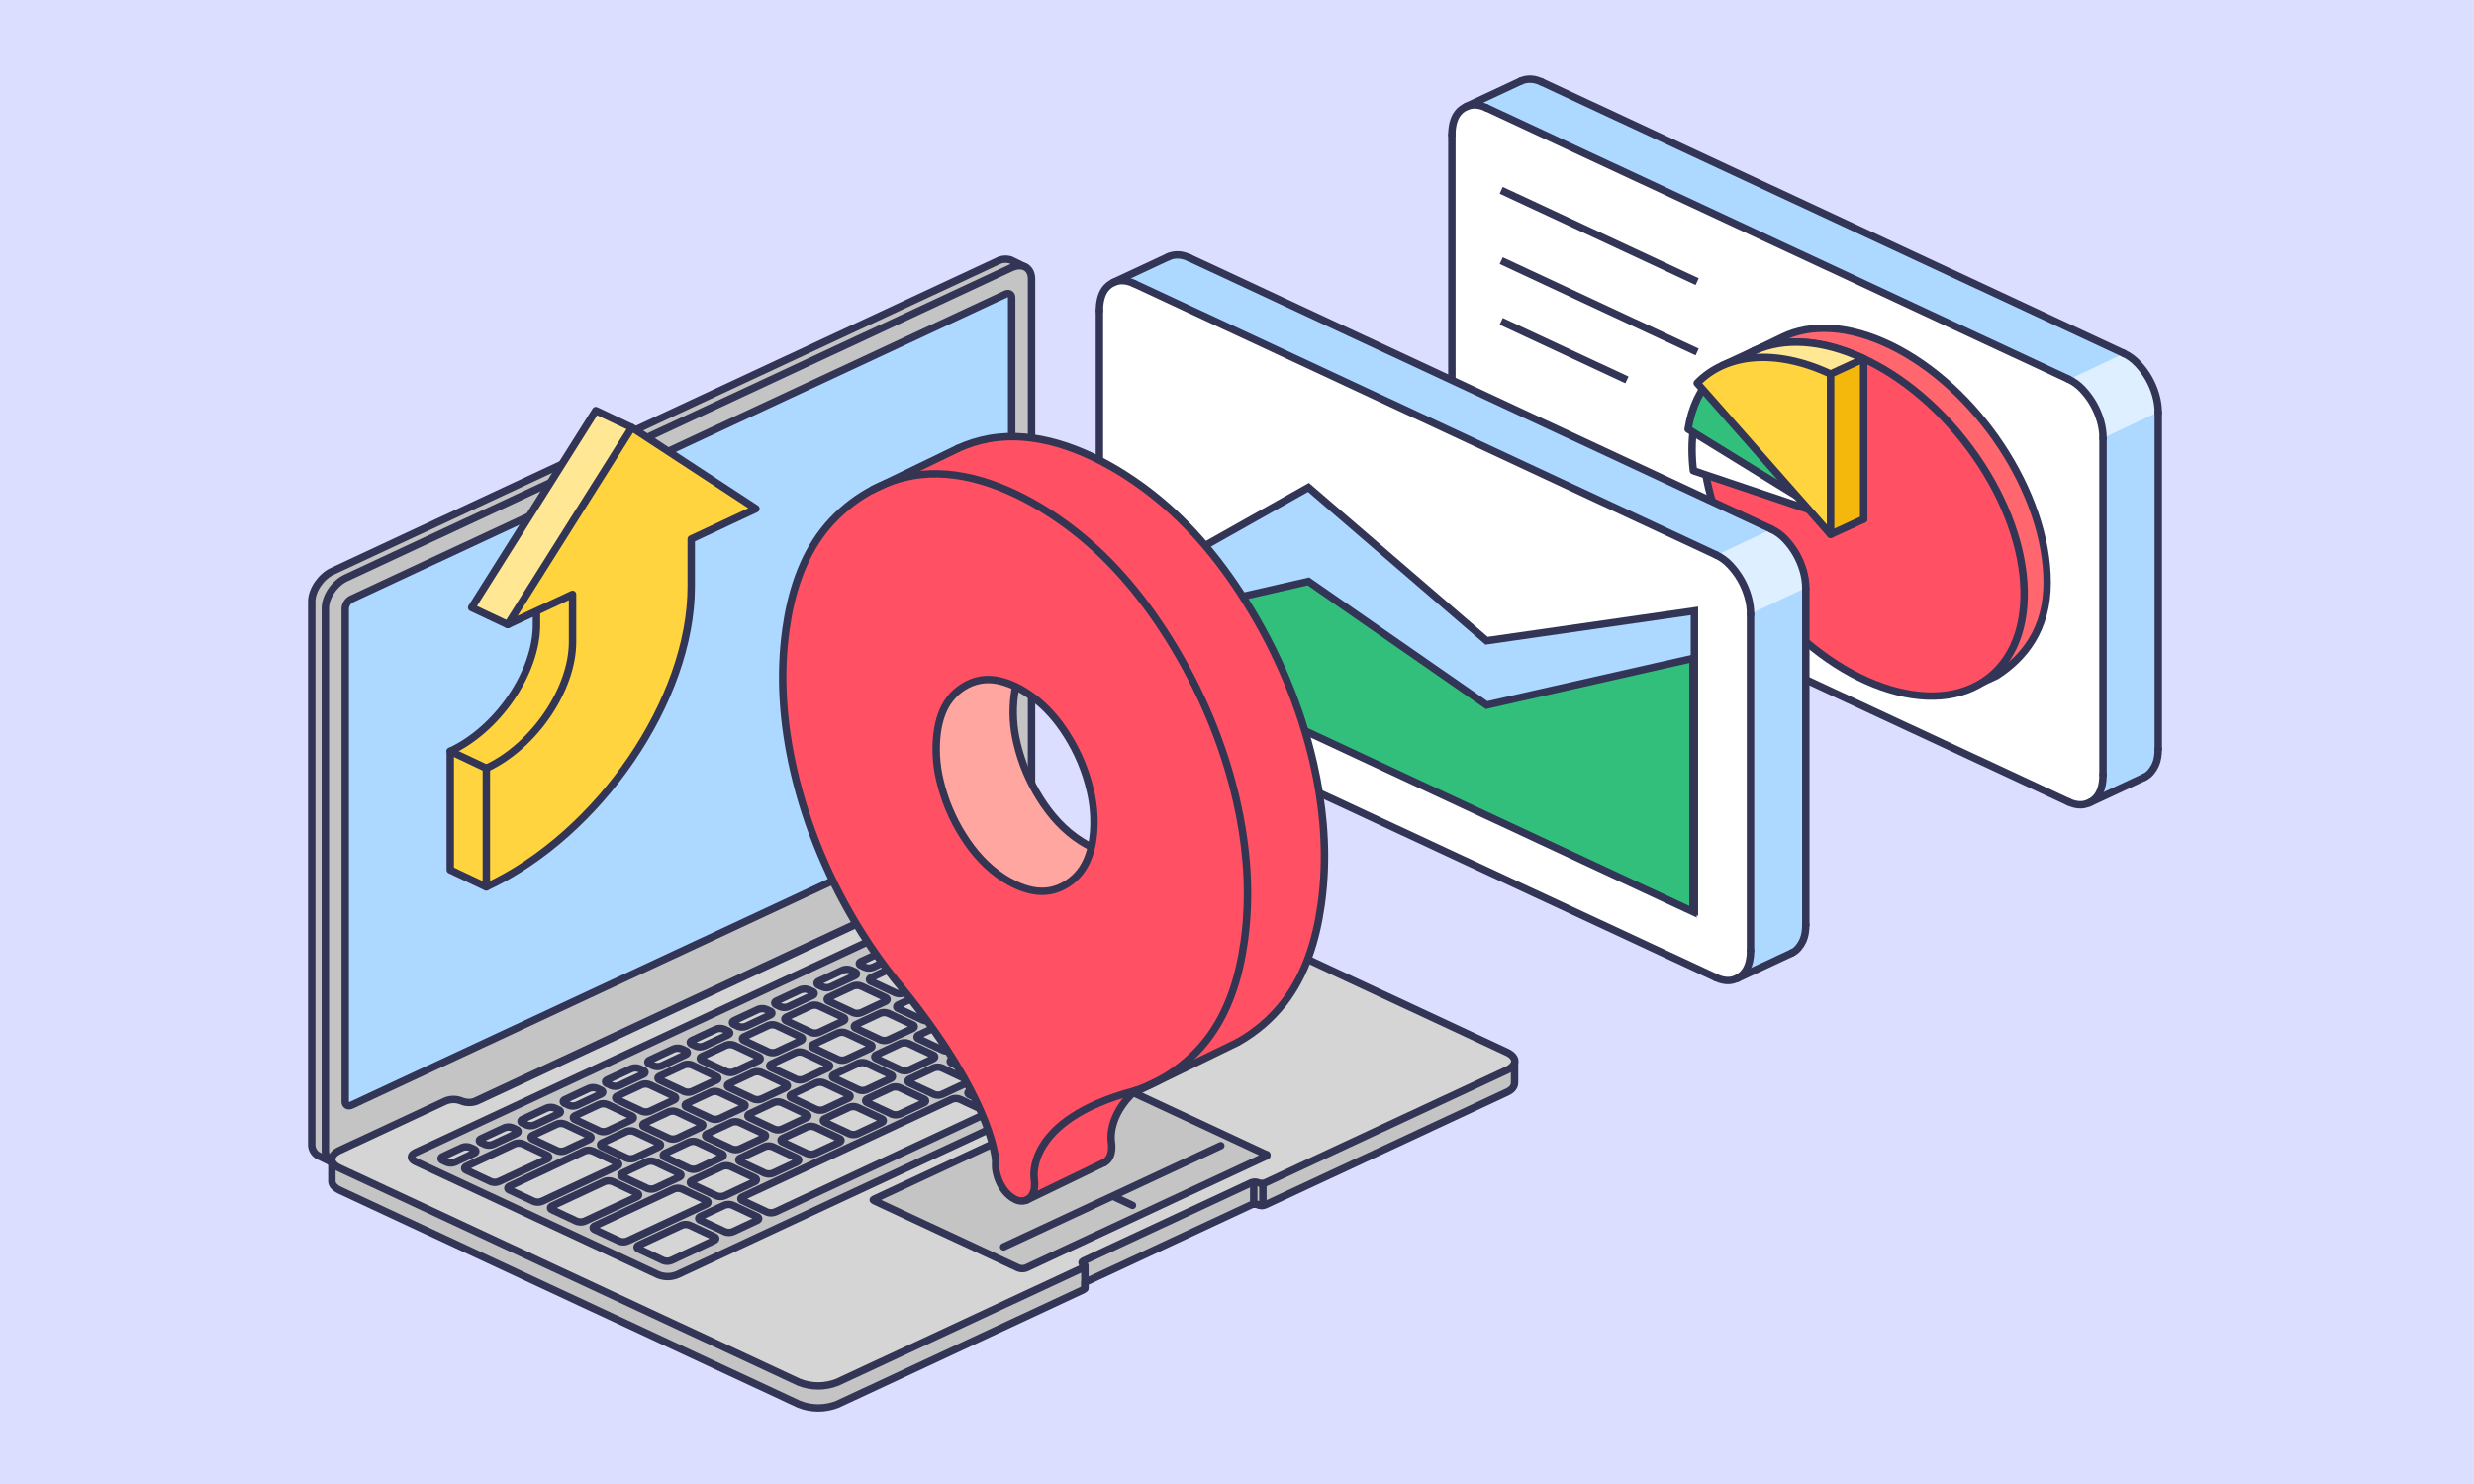 <svg width="500" height="300" viewBox="0 0 500 300" fill="none" xmlns="http://www.w3.org/2000/svg">
<rect x="0" y="0" width="500" height="300" fill="#808080" stroke="none"/>
<g clip-path="url(#clip0_42_382)">
<rect width="300" height="500" transform="translate(500 2.18557e-05) rotate(90)" fill="#DBDEFF"/>
<path d="M420.686 162.548C419.807 162.604 418.909 162.355 418.101 161.979L300.471 107.126C299.407 106.63 298.459 105.933 297.624 105.034C295.942 103.219 294.762 101.142 294.082 98.801C293.742 97.63 293.573 96.452 293.573 95.267V27.268C293.573 25.788 293.837 24.128 294.738 22.97C295.462 22.041 296.604 21.428 297.766 21.351C298.643 21.295 299.542 21.544 300.35 21.92L417.981 76.773C419.043 77.269 419.991 77.966 420.826 78.865C422.509 80.68 423.688 82.757 424.368 85.098C424.707 86.269 424.879 87.447 424.879 88.631V156.629C424.879 158.111 424.613 159.771 423.712 160.929C422.988 161.858 421.846 162.471 420.686 162.548Z" fill="white"/>
<path d="M343.003 56.935L303.399 38.468" stroke="#323555" stroke-width="1.5"/>
<path d="M343.003 71.158L303.399 52.691" stroke="#323555" stroke-width="1.5"/>
<path d="M328.807 76.802L303.399 64.954" stroke="#323555" stroke-width="1.5"/>
<path fill-rule="evenodd" clip-rule="evenodd" d="M433.32 156.984C433.794 156.763 434.211 156.44 434.572 156.012C435.308 155.138 435.756 154.159 435.92 153.074C436.004 152.521 436.046 151.969 436.046 151.422V83.422C436.046 82.239 435.875 81.06 435.535 79.889C434.857 77.549 433.676 75.472 431.994 73.657C431.158 72.757 430.21 72.06 429.148 71.564L311.517 16.713C311.199 16.563 310.869 16.439 310.527 16.337C309.851 16.137 309.161 16.091 308.455 16.201C308.105 16.255 307.776 16.353 307.466 16.498C304.196 18.023 300.927 19.547 297.658 21.072C297.687 21.07 297.716 21.067 297.744 21.065C298.686 21.004 299.635 21.272 300.469 21.66L418.099 76.512C419.198 77.025 420.176 77.744 421.034 78.671C422.747 80.518 423.949 82.634 424.643 85.019C424.989 86.215 425.164 87.419 425.164 88.631V156.63C425.164 158.13 424.898 159.871 423.937 161.105C423.816 161.26 423.686 161.405 423.547 161.541C426.803 160.022 430.062 158.503 433.32 156.984Z" fill="#ADD8FF"/>
<path opacity="0.6" fill-rule="evenodd" clip-rule="evenodd" d="M424.645 85.019C423.952 82.635 422.75 80.519 421.036 78.671C420.235 77.807 419.328 77.121 418.317 76.617C421.482 75.138 425.68 73.138 429.09 71.537L429.15 71.564C430.212 72.06 431.161 72.757 431.997 73.657C433.679 75.473 434.859 77.549 435.538 79.889C435.872 81.042 436.043 82.202 436.047 83.365C432.61 84.979 428.355 87.007 425.165 88.498C425.153 87.331 424.978 86.172 424.645 85.019Z" fill="white"/>
<path d="M300.166 107.215L418.043 162.109" stroke="#323555" stroke-width="1.5" stroke-miterlimit="10" stroke-linecap="round" stroke-linejoin="round"/>
<path d="M418.041 162.109C418.862 162.491 419.785 162.75 420.696 162.691C421.898 162.612 423.077 161.978 423.826 161.017C424.757 159.821 425.022 158.12 425.022 156.63" stroke="#323555" stroke-width="1.5" stroke-miterlimit="10" stroke-linecap="round" stroke-linejoin="round"/>
<path d="M425.017 156.629V88.63" stroke="#323555" stroke-width="1.5" stroke-miterlimit="10" stroke-linecap="round" stroke-linejoin="round"/>
<path d="M425.022 88.631C425.022 87.432 424.85 86.242 424.507 85.058C423.82 82.695 422.629 80.599 420.931 78.767C420.085 77.855 419.122 77.146 418.041 76.642" stroke="#323555" stroke-width="1.5" stroke-miterlimit="10" stroke-linecap="round" stroke-linejoin="round"/>
<path d="M418.044 76.642L300.413 21.79" stroke="#323555" stroke-width="1.5" stroke-miterlimit="10" stroke-linecap="round" stroke-linejoin="round"/>
<path d="M300.41 21.79C299.589 21.407 298.665 21.149 297.756 21.208C296.553 21.287 295.373 21.921 294.625 22.882C293.694 24.078 293.428 25.779 293.428 27.269" stroke="#323555" stroke-width="1.5" stroke-miterlimit="10" stroke-linecap="round" stroke-linejoin="round"/>
<path d="M293.428 27.27V95.269" stroke="#323555" stroke-width="1.5" stroke-miterlimit="10" stroke-linecap="round" stroke-linejoin="round"/>
<path d="M293.428 95.266C293.428 96.465 293.601 97.656 293.944 98.84C294.631 101.202 295.822 103.299 297.519 105.13C298.365 106.043 299.329 106.751 300.41 107.255" stroke="#323555" stroke-width="1.5" stroke-miterlimit="10" stroke-linecap="round" stroke-linejoin="round"/>
<path d="M433.38 157.115C433.875 156.884 434.308 156.547 434.681 156.104C435.433 155.211 435.894 154.208 436.061 153.095C436.146 152.535 436.189 151.977 436.189 151.422" stroke="#323555" stroke-width="1.5" stroke-miterlimit="10" stroke-linecap="round" stroke-linejoin="round"/>
<path d="M436.193 151.422V83.422" stroke="#323555" stroke-width="1.5" stroke-miterlimit="10" stroke-linecap="round" stroke-linejoin="round"/>
<path d="M436.189 83.422C436.189 82.224 436.017 81.032 435.673 79.849C434.988 77.487 433.796 75.391 432.099 73.559C431.252 72.645 430.289 71.937 429.208 71.433" stroke="#323555" stroke-width="1.5" stroke-miterlimit="10" stroke-linecap="round" stroke-linejoin="round"/>
<path d="M429.21 71.433L311.58 16.582" stroke="#323555" stroke-width="1.5" stroke-miterlimit="10" stroke-linecap="round" stroke-linejoin="round"/>
<path d="M311.582 16.583C311.258 16.431 310.921 16.304 310.571 16.201C309.876 15.994 309.164 15.947 308.437 16.059C308.074 16.116 307.732 16.218 307.409 16.368" stroke="#323555" stroke-width="1.5" stroke-miterlimit="10" stroke-linecap="round" stroke-linejoin="round"/>
<path d="M433.381 157.116C429.657 158.852 425.934 160.588 422.212 162.324" stroke="#323555" stroke-width="1.5" stroke-miterlimit="10" stroke-linecap="round" stroke-linejoin="round"/>
<path d="M296.235 21.576C299.957 19.84 303.681 18.103 307.404 16.367" stroke="#323555" stroke-width="1.5" stroke-miterlimit="10" stroke-linecap="round" stroke-linejoin="round"/>
<path d="M354.778 72.518L354 71.192L360.255 68.166C365.935 65.399 373.577 65.704 381.985 69.752C399.514 78.188 413.734 99.692 413.734 117.782C413.734 127.201 409.119 132.98 403.494 136.605L397.432 139.417C393.17 139.563 387.059 137.702 381.982 135.256C364.453 126.82 350.23 105.317 350.23 87.227C350.233 81.046 351.894 76.065 354.778 72.518Z" fill="#FF666E" stroke="#323555" stroke-width="1.5" stroke-linecap="round" stroke-linejoin="round"/>
<path d="M402.054 136.934C413.187 128.098 410.84 106.608 396.813 88.935C382.785 71.262 362.389 64.098 351.257 72.935C340.124 81.771 342.471 103.261 356.498 120.934C370.526 138.606 390.922 145.77 402.054 136.934Z" fill="#FF5163" stroke="#323555" stroke-width="1.5" stroke-linecap="round" stroke-linejoin="round"/>
<path d="M342.234 95.154C342.061 93.732 341.973 92.3 341.97 90.867C341.965 89.317 342.082 87.769 342.321 86.238L374.394 105.986L342.234 95.154Z" fill="white" stroke="#323555" stroke-width="1.5" stroke-linecap="round" stroke-linejoin="round"/>
<path d="M341.169 86.756C341.885 82.252 343.681 78.59 346.276 75.918L373.242 106.505L341.169 86.756Z" fill="#32BF7C" stroke="#323555" stroke-width="1.5" stroke-linecap="round" stroke-linejoin="round"/>
<path d="M348.123 73.882L354.646 70.874C360.428 68.223 368.151 68.559 376.653 72.519V104.947L356.505 82.092L352.35 82.494L348.123 73.882Z" fill="#FFE794" stroke="#323555" stroke-width="1.5" stroke-linecap="round" stroke-linejoin="round"/>
<path d="M343.003 77.444C348.82 71.477 358.726 70.362 369.966 75.603V108.031L343.003 77.444Z" fill="#FFD43E" stroke="#323555" stroke-width="1.5" stroke-linecap="round" stroke-linejoin="round"/>
<path d="M376.653 104.953L369.969 108.031V75.603L376.653 72.522V104.953Z" fill="#F4B70C" stroke="#323555" stroke-width="1.5" stroke-linecap="round" stroke-linejoin="round"/>
<path d="M207.343 54.057L204.272 52.55C203.827 52.411 203.36 52.363 202.896 52.408C202.433 52.454 201.984 52.592 201.575 52.816L67.174 115.484C64.865 116.558 63.006 119.294 63.006 121.592V231.241C62.975 231.694 63.066 232.147 63.269 232.553C63.472 232.959 63.78 233.304 64.161 233.551C64.23 233.591 67.203 235.04 67.203 235.04L69.813 232.604L201.997 171.01C204.306 169.936 206.165 167.199 206.165 164.895V56.124L207.343 54.057Z" fill="#C4C4C4" stroke="#323555" stroke-width="1.5" stroke-linecap="round" stroke-linejoin="round"/>
<path d="M204.307 172.141L69.923 234.809C67.614 235.883 65.754 234.89 65.754 232.587V122.943C65.754 120.634 67.619 117.903 69.923 116.829L204.307 54.161C206.616 53.087 208.475 54.08 208.475 56.384V166.027C208.487 168.331 206.616 171.09 204.307 172.141Z" fill="#C4C4C4" stroke="#323555" stroke-width="1.5" stroke-linecap="round" stroke-linejoin="round"/>
<path d="M203.186 161.789L71.049 223.406C70.344 223.735 69.772 223.406 69.772 222.725V122.955C69.808 122.561 69.943 122.182 70.167 121.856C70.39 121.529 70.694 121.266 71.049 121.09L203.186 59.473C203.891 59.144 204.462 59.473 204.462 60.148V159.924C204.427 160.318 204.291 160.697 204.068 161.023C203.844 161.35 203.541 161.614 203.186 161.789Z" fill="#ADD8FF" stroke="#323555" stroke-width="1.5" stroke-linecap="round" stroke-linejoin="round"/>
<path d="M190.26 179.982H182.287V192.933H190.26V179.982Z" fill="#323555" stroke="#323555" stroke-width="1.5" stroke-linecap="round" stroke-linejoin="round"/>
<path d="M306.098 218.695V214.798L296.64 214.059L211.766 174.474C209.258 173.464 206.457 173.464 203.949 174.474L182.944 184.255C182.061 184.665 182.061 185.328 182.944 185.738C183.827 186.148 183.822 186.812 182.944 187.222L96.43 227.563C95.409 227.973 94.27 227.973 93.249 227.563C92.228 227.153 91.088 227.153 90.068 227.563L78.047 233.17L67.077 234.267V238.886C67.123 239.515 67.654 240.133 68.682 240.618L161.466 283.88C163.974 284.89 166.775 284.89 169.283 283.88L218.978 260.71C219.168 260.618 219.267 260.502 219.272 260.387V259.232L252.898 243.551C253.356 243.366 253.867 243.366 254.325 243.551C254.782 243.735 255.293 243.735 255.751 243.551L304.533 220.802C305.769 220.242 306.138 219.503 306.098 218.695Z" fill="#C4C4C4" stroke="#323555" stroke-width="1.5" stroke-linecap="round" stroke-linejoin="round"/>
<path d="M253.383 243.453C253.7 243.411 254.023 243.453 254.319 243.574C254.608 243.69 254.922 243.73 255.231 243.689V232.904H253.383V243.453Z" stroke="#323555" stroke-width="1.5" stroke-linecap="round" stroke-linejoin="round"/>
<path d="M219.261 260.376V255.953" stroke="#323555" stroke-width="1.5" stroke-linecap="round" stroke-linejoin="round"/>
<path d="M68.671 232.54L90.068 222.563C91.089 222.153 92.229 222.153 93.249 222.563C94.27 222.973 95.41 222.973 96.431 222.563L182.944 182.222C183.822 181.812 183.822 181.148 182.944 180.738C182.061 180.328 182.061 179.665 182.944 179.255L203.926 169.439C206.435 168.434 209.235 168.434 211.744 169.439L304.522 212.702C306.681 213.712 306.681 215.34 304.522 216.351L255.739 239.099C255.281 239.278 254.772 239.278 254.313 239.099C253.856 238.915 253.345 238.915 252.887 239.099L218.967 254.914C218.574 255.098 218.574 255.399 218.967 255.578C219.359 255.762 219.359 256.063 218.967 256.247L169.272 279.417C166.764 280.427 163.962 280.427 161.455 279.417L68.671 236.155C66.517 235.179 66.517 233.545 68.671 232.54Z" fill="#D5D5D5" stroke="#323555" stroke-width="1.5" stroke-linecap="round" stroke-linejoin="round"/>
<path d="M176.478 242.569C176.552 242.487 176.642 242.422 176.743 242.379L225.127 219.815C225.656 219.607 226.244 219.607 226.773 219.815L255.809 233.354C255.839 233.345 255.871 233.343 255.902 233.349C255.933 233.354 255.963 233.367 255.988 233.385C256.013 233.404 256.034 233.429 256.048 233.457C256.062 233.485 256.07 233.516 256.07 233.548C256.07 233.579 256.062 233.61 256.048 233.639C256.034 233.667 256.013 233.691 255.988 233.71C255.963 233.729 255.933 233.741 255.902 233.747C255.871 233.752 255.839 233.75 255.809 233.741L207.425 256.305C206.897 256.518 206.307 256.518 205.78 256.305L176.743 242.766C176.641 242.722 176.55 242.655 176.478 242.569Z" fill="#C4C4C4" stroke="#323555" stroke-width="1.5" stroke-linecap="round" stroke-linejoin="round"/>
<path d="M246.727 231.605L202.841 252.067" stroke="#323555" stroke-width="1.5" stroke-linecap="round" stroke-linejoin="round"/>
<path d="M225.023 241.871L228.874 243.672" stroke="#323555" stroke-width="1.5" stroke-linecap="round" stroke-linejoin="round"/>
<path d="M136.852 257.696L257.829 201.281C258.886 200.791 258.886 199.988 257.829 199.491L208.753 176.599C207.521 176.11 206.15 176.11 204.919 176.599L83.942 233.014C82.88 233.505 82.88 234.307 83.942 234.804L133.019 257.696C134.249 258.192 135.622 258.192 136.852 257.696Z" fill="#C4C4C4" stroke="#323555" stroke-width="1.5" stroke-linecap="round" stroke-linejoin="round"/>
<path d="M202.084 183.573L208.193 180.727C208.643 180.513 208.643 180.149 208.193 179.959L207.402 179.589C206.874 179.376 206.284 179.376 205.756 179.589L199.648 182.436C199.192 182.649 199.192 183.013 199.648 183.204L200.439 183.573C200.966 183.787 201.556 183.787 202.084 183.573Z" fill="#D5D5D5" stroke="#323555" stroke-width="1.5" stroke-linecap="round" stroke-linejoin="round"/>
<path d="M208.268 188.764L216.848 184.763C217.304 184.549 217.304 184.185 216.848 183.995L211.917 181.685C211.39 181.472 210.8 181.472 210.272 181.685L201.692 185.681C201.236 185.894 201.236 186.258 201.692 186.449L206.623 188.758C207.151 188.968 207.739 188.97 208.268 188.764Z" fill="#D5D5D5" stroke="#323555" stroke-width="1.5" stroke-linecap="round" stroke-linejoin="round"/>
<path d="M199.723 192.748L204.596 190.473C205.046 190.265 205.046 189.895 204.596 189.705L199.665 187.395C199.137 187.182 198.547 187.182 198.02 187.395L193.141 189.67C192.691 189.884 192.691 190.248 193.141 190.438L198.077 192.748C198.605 192.961 199.195 192.961 199.723 192.748Z" fill="#D5D5D5" stroke="#323555" stroke-width="1.5" stroke-linecap="round" stroke-linejoin="round"/>
<path d="M191.172 196.732L196.045 194.463C196.501 194.249 196.501 193.885 196.045 193.695L191.114 191.385C190.586 191.172 189.996 191.172 189.468 191.385L184.595 193.654C184.139 193.868 184.139 194.232 184.595 194.422L189.526 196.732C190.054 196.945 190.644 196.945 191.172 196.732Z" fill="#D5D5D5" stroke="#323555" stroke-width="1.5" stroke-linecap="round" stroke-linejoin="round"/>
<path d="M182.627 200.721L187.5 198.446C187.956 198.233 187.956 197.869 187.5 197.678L182.569 195.369C182.042 195.156 181.452 195.156 180.924 195.369L176.051 197.638C175.595 197.852 175.595 198.215 176.051 198.406L180.982 200.715C181.51 200.925 182.097 200.927 182.627 200.721Z" fill="#D5D5D5" stroke="#323555" stroke-width="1.5" stroke-linecap="round" stroke-linejoin="round"/>
<path d="M174.076 204.705L178.949 202.43C179.405 202.222 179.405 201.853 178.949 201.662L174.018 199.353C173.49 199.139 172.9 199.139 172.372 199.353L167.499 201.628C167.043 201.841 167.043 202.205 167.499 202.396L172.43 204.705C172.958 204.918 173.548 204.918 174.076 204.705Z" fill="#D5D5D5" stroke="#323555" stroke-width="1.5" stroke-linecap="round" stroke-linejoin="round"/>
<path d="M165.53 208.689L170.403 206.42C170.859 206.206 170.859 205.843 170.403 205.652L165.472 203.343C164.945 203.129 164.355 203.129 163.827 203.343L158.954 205.612C158.498 205.825 158.498 206.189 158.954 206.38L163.885 208.689C164.412 208.903 165.002 208.903 165.53 208.689Z" fill="#D5D5D5" stroke="#323555" stroke-width="1.5" stroke-linecap="round" stroke-linejoin="round"/>
<path d="M156.962 212.661L161.841 210.387C162.291 210.173 162.291 209.809 161.841 209.619L156.904 207.309C156.377 207.096 155.787 207.096 155.259 207.309L150.386 209.584C149.936 209.792 149.936 210.161 150.386 210.346L155.317 212.656C155.845 212.865 156.433 212.867 156.962 212.661Z" fill="#D5D5D5" stroke="#323555" stroke-width="1.5" stroke-linecap="round" stroke-linejoin="round"/>
<path d="M148.434 216.663L153.308 214.388C153.764 214.18 153.764 213.81 153.308 213.62L148.377 211.31C147.848 211.103 147.26 211.103 146.731 211.31L141.858 213.585C141.402 213.799 141.402 214.162 141.858 214.353L146.789 216.663C147.317 216.876 147.907 216.876 148.434 216.663Z" fill="#D5D5D5" stroke="#323555" stroke-width="1.5" stroke-linecap="round" stroke-linejoin="round"/>
<path d="M139.889 220.646L144.762 218.377C145.213 218.164 145.213 217.8 144.762 217.609L139.831 215.3C139.304 215.086 138.714 215.086 138.186 215.3L133.307 217.569C132.857 217.783 132.857 218.146 133.307 218.337L138.244 220.646C138.771 220.86 139.361 220.86 139.889 220.646Z" fill="#D5D5D5" stroke="#323555" stroke-width="1.5" stroke-linecap="round" stroke-linejoin="round"/>
<path d="M131.339 224.636L136.212 222.361C136.668 222.148 136.668 221.784 136.212 221.593L131.281 219.284C130.754 219.07 130.163 219.07 129.636 219.284L124.763 221.559C124.307 221.766 124.307 222.136 124.763 222.321L129.693 224.63C130.222 224.84 130.809 224.842 131.339 224.636Z" fill="#D5D5D5" stroke="#323555" stroke-width="1.5" stroke-linecap="round" stroke-linejoin="round"/>
<path d="M122.793 228.62L127.666 226.345C128.122 226.137 128.122 225.768 127.666 225.583L122.736 223.274C122.207 223.066 121.619 223.066 121.09 223.274L116.217 225.548C115.761 225.762 115.761 226.126 116.217 226.316L121.148 228.626C121.676 228.837 122.266 228.835 122.793 228.62Z" fill="#D5D5D5" stroke="#323555" stroke-width="1.5" stroke-linecap="round" stroke-linejoin="round"/>
<path d="M114.236 232.604L119.11 230.335C119.566 230.121 119.566 229.757 119.11 229.567L114.179 227.257C113.651 227.044 113.061 227.044 112.533 227.257L107.66 229.526C107.204 229.74 107.204 230.104 107.66 230.294L112.591 232.604C113.119 232.817 113.709 232.817 114.236 232.604Z" fill="#D5D5D5" stroke="#323555" stroke-width="1.5" stroke-linecap="round" stroke-linejoin="round"/>
<path d="M100.819 238.862L110.57 234.319C111.027 234.105 111.027 233.741 110.57 233.551L105.64 231.241C105.112 231.028 104.522 231.028 103.994 231.241L94.242 235.785C93.792 235.999 93.792 236.362 94.242 236.553L99.173 238.862C99.701 239.076 100.291 239.076 100.819 238.862Z" fill="#D5D5D5" stroke="#323555" stroke-width="1.5" stroke-linecap="round" stroke-linejoin="round"/>
<path d="M233.141 201.304L242.731 196.83C243.182 196.616 243.182 196.252 242.731 196.062L237.795 193.752C237.267 193.539 236.677 193.539 236.149 193.752L226.565 198.221C226.109 198.435 226.109 198.799 226.565 198.989L231.496 201.299C232.024 201.508 232.612 201.51 233.141 201.304Z" fill="#D5D5D5" stroke="#323555" stroke-width="1.5" stroke-linecap="round" stroke-linejoin="round"/>
<path d="M224.596 205.288L229.469 203.014C229.92 202.806 229.92 202.436 229.469 202.246L224.539 199.936C224.011 199.723 223.421 199.723 222.893 199.936L218.014 202.211C217.564 202.419 217.564 202.788 218.014 202.979L222.951 205.288C223.478 205.502 224.069 205.502 224.596 205.288Z" fill="#D5D5D5" stroke="#323555" stroke-width="1.5" stroke-linecap="round" stroke-linejoin="round"/>
<path d="M216.045 209.272L220.918 207.003C221.374 206.789 221.374 206.426 220.918 206.235L215.987 203.926C215.458 203.718 214.87 203.718 214.341 203.926L209.468 206.201C209.012 206.414 209.012 206.778 209.468 206.968L214.399 209.278C214.928 209.49 215.518 209.487 216.045 209.272Z" fill="#D5D5D5" stroke="#323555" stroke-width="1.5" stroke-linecap="round" stroke-linejoin="round"/>
<path d="M207.5 213.239L212.373 210.964C212.829 210.75 212.829 210.387 212.373 210.196L207.443 207.887C206.915 207.673 206.325 207.673 205.797 207.887L200.924 210.156C200.468 210.369 200.468 210.733 200.924 210.923L205.855 213.233C206.383 213.442 206.971 213.445 207.5 213.239Z" fill="#D5D5D5" stroke="#323555" stroke-width="1.5" stroke-linecap="round" stroke-linejoin="round"/>
<path d="M198.949 217.246L203.822 214.971C204.278 214.763 204.278 214.393 203.822 214.203L198.891 211.893C198.364 211.68 197.774 211.68 197.246 211.893L192.373 214.168C191.917 214.376 191.917 214.746 192.373 214.936L197.304 217.246C197.831 217.459 198.421 217.459 198.949 217.246Z" fill="#D5D5D5" stroke="#323555" stroke-width="1.5" stroke-linecap="round" stroke-linejoin="round"/>
<path d="M156.64 245.023L198.926 225.3C199.383 225.092 199.383 224.723 198.926 224.532L193.996 222.223C193.468 222.009 192.878 222.009 192.35 222.223L150.063 241.946C149.607 242.154 149.607 242.523 150.063 242.708L154.994 245.017C155.522 245.227 156.11 245.229 156.64 245.023Z" fill="#D5D5D5" stroke="#323555" stroke-width="1.5" stroke-linecap="round" stroke-linejoin="round"/>
<path d="M148.123 248.99L152.996 246.721C153.453 246.507 153.453 246.143 152.996 245.953L148.066 243.643C147.538 243.43 146.948 243.43 146.42 243.643L141.547 245.912C141.091 246.126 141.091 246.49 141.547 246.68L146.478 248.99C147.006 249.203 147.596 249.203 148.123 248.99Z" fill="#D5D5D5" stroke="#323555" stroke-width="1.5" stroke-linecap="round" stroke-linejoin="round"/>
<path d="M135.663 254.81L144.324 250.768C144.78 250.554 144.78 250.191 144.324 250L139.393 247.691C138.864 247.483 138.277 247.483 137.748 247.691L129.087 251.732C128.631 251.94 128.631 252.31 129.087 252.5L134.018 254.81C134.546 255.023 135.136 255.023 135.663 254.81Z" fill="#D5D5D5" stroke="#323555" stroke-width="1.5" stroke-linecap="round" stroke-linejoin="round"/>
<path d="M190.403 221.229L195.276 218.96C195.733 218.747 195.733 218.383 195.276 218.193L190.346 215.883C189.817 215.675 189.229 215.675 188.7 215.883L183.827 218.158C183.371 218.372 183.371 218.735 183.827 218.926L188.758 221.235C189.286 221.447 189.876 221.445 190.403 221.229Z" fill="#D5D5D5" stroke="#323555" stroke-width="1.5" stroke-linecap="round" stroke-linejoin="round"/>
<path d="M181.853 225.219L186.731 222.944C187.182 222.731 187.182 222.367 186.731 222.177L181.795 219.867C181.267 219.654 180.677 219.654 180.149 219.867L175.276 222.136C174.826 222.35 174.826 222.713 175.276 222.904L180.207 225.214C180.735 225.423 181.323 225.425 181.853 225.219Z" fill="#D5D5D5" stroke="#323555" stroke-width="1.5" stroke-linecap="round" stroke-linejoin="round"/>
<path d="M173.308 229.203L178.181 226.928C178.637 226.72 178.637 226.351 178.181 226.16L173.25 223.851C172.722 223.637 172.132 223.637 171.604 223.851L166.731 226.126C166.275 226.334 166.275 226.703 166.731 226.894L171.662 229.203C172.19 229.417 172.78 229.417 173.308 229.203Z" fill="#D5D5D5" stroke="#323555" stroke-width="1.5" stroke-linecap="round" stroke-linejoin="round"/>
<path d="M164.763 233.187L169.636 230.918C170.086 230.704 170.086 230.34 169.636 230.15L164.705 227.84C164.176 227.633 163.588 227.633 163.059 227.84L158.181 230.115C157.73 230.329 157.73 230.693 158.181 230.883L163.117 233.193C163.646 233.404 164.236 233.402 164.763 233.187Z" fill="#D5D5D5" stroke="#323555" stroke-width="1.5" stroke-linecap="round" stroke-linejoin="round"/>
<path d="M156.212 237.177L161.085 234.902C161.541 234.688 161.541 234.324 161.085 234.134L156.154 231.824C155.626 231.611 155.036 231.611 154.509 231.824L149.636 234.093C149.18 234.307 149.18 234.671 149.636 234.861L154.566 237.171C155.095 237.38 155.682 237.382 156.212 237.177Z" fill="#D5D5D5" stroke="#323555" stroke-width="1.5" stroke-linecap="round" stroke-linejoin="round"/>
<path d="M146.431 241.738L152.539 238.886C152.99 238.678 152.99 238.308 152.539 238.118L147.608 235.808C147.081 235.595 146.491 235.595 145.963 235.808L139.854 238.655C139.398 238.868 139.398 239.232 139.854 239.423L144.785 241.732C145.313 241.942 145.901 241.944 146.431 241.738Z" fill="#D5D5D5" stroke="#323555" stroke-width="1.5" stroke-linecap="round" stroke-linejoin="round"/>
<path d="M126.794 250.889L142.753 243.447C143.209 243.239 143.209 242.869 142.753 242.679L137.822 240.369C137.295 240.156 136.704 240.156 136.177 240.369L120.218 247.812C119.762 248.025 119.762 248.389 120.218 248.58L125.149 250.889C125.677 251.103 126.267 251.103 126.794 250.889Z" fill="#D5D5D5" stroke="#323555" stroke-width="1.5" stroke-linecap="round" stroke-linejoin="round"/>
<path d="M217.893 200.369L234.1 192.805C234.556 192.598 234.556 192.228 234.1 192.038L229.169 189.728C228.64 189.521 228.052 189.521 227.524 189.728L211.317 197.286C210.861 197.5 210.861 197.863 211.317 198.054L216.248 200.363C216.776 200.573 217.363 200.575 217.893 200.369Z" fill="#D5D5D5" stroke="#323555" stroke-width="1.5" stroke-linecap="round" stroke-linejoin="round"/>
<path d="M209.342 204.353L214.221 202.078C214.671 201.87 214.671 201.501 214.221 201.31L209.284 199.001C208.757 198.787 208.167 198.787 207.639 199.001L202.766 201.276C202.315 201.483 202.315 201.853 202.766 202.043L207.697 204.353C208.224 204.566 208.814 204.566 209.342 204.353Z" fill="#D5D5D5" stroke="#323555" stroke-width="1.5" stroke-linecap="round" stroke-linejoin="round"/>
<path d="M200.796 208.337L205.669 206.068C206.125 205.854 206.125 205.49 205.669 205.3L200.739 202.99C200.21 202.783 199.622 202.783 199.093 202.99L194.22 205.265C193.764 205.479 193.764 205.843 194.22 206.033L199.151 208.343C199.679 208.554 200.269 208.552 200.796 208.337Z" fill="#D5D5D5" stroke="#323555" stroke-width="1.5" stroke-linecap="round" stroke-linejoin="round"/>
<path d="M192.251 212.326L197.124 210.052C197.574 209.838 197.574 209.474 197.124 209.284L192.193 206.974C191.665 206.761 191.075 206.761 190.548 206.974L185.669 209.243C185.218 209.457 185.218 209.821 185.669 210.011L190.605 212.321C191.133 212.53 191.721 212.532 192.251 212.326Z" fill="#D5D5D5" stroke="#323555" stroke-width="1.5" stroke-linecap="round" stroke-linejoin="round"/>
<path d="M183.701 216.31L188.574 214.035C189.03 213.828 189.03 213.458 188.574 213.268L183.643 210.958C183.115 210.745 182.525 210.745 181.997 210.958L177.124 213.233C176.668 213.441 176.668 213.81 177.124 214.001L182.055 216.31C182.583 216.524 183.173 216.524 183.701 216.31Z" fill="#D5D5D5" stroke="#323555" stroke-width="1.5" stroke-linecap="round" stroke-linejoin="round"/>
<path d="M175.155 220.294L180.028 218.025C180.484 217.812 180.484 217.448 180.028 217.257L175.097 214.948C174.568 214.74 173.981 214.74 173.452 214.948L168.579 217.223C168.122 217.436 168.122 217.8 168.579 217.99L173.509 220.3C174.038 220.512 174.628 220.51 175.155 220.294Z" fill="#D5D5D5" stroke="#323555" stroke-width="1.5" stroke-linecap="round" stroke-linejoin="round"/>
<path d="M166.605 224.284L171.478 222.009C171.934 221.795 171.934 221.432 171.478 221.241L166.547 218.932C166.02 218.718 165.43 218.718 164.902 218.932L160.029 221.201C159.573 221.414 159.573 221.778 160.029 221.969L164.96 224.278C165.488 224.487 166.075 224.49 166.605 224.284Z" fill="#D5D5D5" stroke="#323555" stroke-width="1.5" stroke-linecap="round" stroke-linejoin="round"/>
<path d="M158.059 228.25L162.932 225.976C163.389 225.768 163.389 225.398 162.932 225.208L158.002 222.898C157.474 222.685 156.884 222.685 156.356 222.898L151.483 225.173C151.027 225.381 151.027 225.75 151.483 225.941L156.414 228.25C156.942 228.464 157.532 228.464 158.059 228.25Z" fill="#D5D5D5" stroke="#323555" stroke-width="1.5" stroke-linecap="round" stroke-linejoin="round"/>
<path d="M149.508 232.252L154.387 229.983C154.838 229.769 154.838 229.405 154.387 229.215L149.451 226.905C148.922 226.698 148.334 226.698 147.805 226.905L142.932 229.18C142.482 229.394 142.482 229.757 142.932 229.948L147.863 232.257C148.391 232.469 148.981 232.467 149.508 232.252Z" fill="#D5D5D5" stroke="#323555" stroke-width="1.5" stroke-linecap="round" stroke-linejoin="round"/>
<path d="M140.964 236.241L145.837 233.966C146.293 233.753 146.293 233.389 145.837 233.198L140.906 230.889C140.378 230.675 139.788 230.675 139.26 230.889L134.387 233.158C133.931 233.372 133.931 233.735 134.387 233.926L139.318 236.235C139.846 236.445 140.434 236.447 140.964 236.241Z" fill="#D5D5D5" stroke="#323555" stroke-width="1.5" stroke-linecap="round" stroke-linejoin="round"/>
<path d="M132.418 240.225L137.291 237.95C137.742 237.742 137.742 237.373 137.291 237.182L132.361 234.873C131.833 234.659 131.243 234.659 130.715 234.873L125.836 237.148C125.386 237.356 125.386 237.725 125.836 237.916L130.773 240.225C131.301 240.439 131.891 240.439 132.418 240.225Z" fill="#D5D5D5" stroke="#323555" stroke-width="1.5" stroke-linecap="round" stroke-linejoin="round"/>
<path d="M118.169 246.871L128.74 241.94C129.197 241.726 129.197 241.363 128.74 241.172L123.81 238.863C123.281 238.655 122.693 238.655 122.164 238.863L111.592 243.793C111.136 244.007 111.136 244.371 111.592 244.561L116.523 246.871C117.052 247.078 117.64 247.078 118.169 246.871Z" fill="#D5D5D5" stroke="#323555" stroke-width="1.5" stroke-linecap="round" stroke-linejoin="round"/>
<path d="M213.758 194.249L225.473 188.787C225.93 188.573 225.93 188.21 225.473 188.019L220.543 185.71C220.014 185.502 219.426 185.502 218.897 185.71L207.194 191.183C206.738 191.391 206.738 191.761 207.194 191.945L212.125 194.255C212.651 194.457 213.234 194.455 213.758 194.249Z" fill="#D5D5D5" stroke="#323555" stroke-width="1.5" stroke-linecap="round" stroke-linejoin="round"/>
<path d="M205.214 198.227L210.087 195.952C210.537 195.744 210.537 195.375 210.087 195.19L205.156 192.881C204.627 192.673 204.039 192.673 203.51 192.881L198.632 195.155C198.181 195.369 198.181 195.733 198.632 195.923L203.568 198.233C204.097 198.444 204.687 198.442 205.214 198.227Z" fill="#D5D5D5" stroke="#323555" stroke-width="1.5" stroke-linecap="round" stroke-linejoin="round"/>
<path d="M196.662 202.217L201.535 199.948C201.991 199.734 201.991 199.37 201.535 199.18L196.604 196.87C196.077 196.657 195.487 196.657 194.959 196.87L190.086 199.139C189.63 199.353 189.63 199.717 190.086 199.907L195.017 202.217C195.544 202.43 196.134 202.43 196.662 202.217Z" fill="#D5D5D5" stroke="#323555" stroke-width="1.5" stroke-linecap="round" stroke-linejoin="round"/>
<path d="M188.14 206.206L193.013 203.931C193.469 203.718 193.469 203.354 193.013 203.163L188.083 200.854C187.555 200.64 186.965 200.64 186.437 200.854L181.564 203.129C181.108 203.337 181.108 203.706 181.564 203.891L186.495 206.2C187.023 206.41 187.611 206.412 188.14 206.206Z" fill="#D5D5D5" stroke="#323555" stroke-width="1.5" stroke-linecap="round" stroke-linejoin="round"/>
<path d="M179.566 210.19L184.439 207.915C184.895 207.708 184.895 207.338 184.439 207.153L179.509 204.844C178.98 204.636 178.392 204.636 177.863 204.844L172.99 207.119C172.534 207.332 172.534 207.696 172.99 207.886L177.921 210.196C178.449 210.408 179.039 210.406 179.566 210.19Z" fill="#D5D5D5" stroke="#323555" stroke-width="1.5" stroke-linecap="round" stroke-linejoin="round"/>
<path d="M171.021 214.174L175.894 211.905C176.35 211.691 176.35 211.328 175.894 211.137L170.963 208.828C170.436 208.614 169.846 208.614 169.318 208.828L164.445 211.097C163.989 211.31 163.989 211.674 164.445 211.865L169.376 214.174C169.903 214.388 170.493 214.388 171.021 214.174Z" fill="#D5D5D5" stroke="#323555" stroke-width="1.5" stroke-linecap="round" stroke-linejoin="round"/>
<path d="M162.471 218.164L167.35 215.889C167.8 215.675 167.8 215.311 167.35 215.121L162.413 212.811C161.885 212.598 161.295 212.598 160.768 212.811L155.895 215.086C155.444 215.294 155.444 215.664 155.895 215.848L160.825 218.158C161.353 218.367 161.941 218.369 162.471 218.164Z" fill="#D5D5D5" stroke="#323555" stroke-width="1.5" stroke-linecap="round" stroke-linejoin="round"/>
<path d="M153.925 222.148L158.798 219.873C159.255 219.665 159.255 219.295 158.798 219.111L153.868 216.801C153.339 216.594 152.751 216.594 152.222 216.801L147.349 219.076C146.893 219.29 146.893 219.653 147.349 219.844L152.28 222.153C152.808 222.365 153.398 222.363 153.925 222.148Z" fill="#D5D5D5" stroke="#323555" stroke-width="1.5" stroke-linecap="round" stroke-linejoin="round"/>
<path d="M145.38 226.131L150.253 223.862C150.704 223.649 150.704 223.285 150.253 223.094L145.322 220.785C144.795 220.571 144.205 220.571 143.677 220.785L138.798 223.054C138.348 223.268 138.348 223.631 138.798 223.822L143.735 226.131C144.262 226.345 144.852 226.345 145.38 226.131Z" fill="#D5D5D5" stroke="#323555" stroke-width="1.5" stroke-linecap="round" stroke-linejoin="round"/>
<path d="M136.83 230.121L141.703 227.846C142.159 227.633 142.159 227.269 141.703 227.078L136.772 224.769C136.244 224.555 135.654 224.555 135.126 224.769L130.253 227.044C129.797 227.252 129.797 227.621 130.253 227.812L135.184 230.121C135.713 230.329 136.301 230.329 136.83 230.121Z" fill="#D5D5D5" stroke="#323555" stroke-width="1.5" stroke-linecap="round" stroke-linejoin="round"/>
<path d="M128.284 234.105L133.157 231.836C133.613 231.622 133.613 231.259 133.157 231.068L128.226 228.759C127.697 228.551 127.11 228.551 126.581 228.759L121.708 231.033C121.252 231.247 121.252 231.611 121.708 231.801L126.639 234.111C127.167 234.322 127.757 234.32 128.284 234.105Z" fill="#D5D5D5" stroke="#323555" stroke-width="1.5" stroke-linecap="round" stroke-linejoin="round"/>
<path d="M109.543 242.846L124.705 235.756C125.161 235.543 125.161 235.179 124.705 234.988L119.774 232.679C119.246 232.465 118.656 232.465 118.129 232.679L102.967 239.798C102.511 240.006 102.511 240.375 102.967 240.566L107.898 242.875C108.43 243.074 109.018 243.063 109.543 242.846Z" fill="#D5D5D5" stroke="#323555" stroke-width="1.5" stroke-linecap="round" stroke-linejoin="round"/>
<path d="M184.989 191.547L189.862 189.272C190.318 189.058 190.318 188.695 189.862 188.504L189.071 188.135C188.542 187.927 187.954 187.927 187.425 188.135L182.552 190.409C182.096 190.623 182.096 190.987 182.552 191.177L183.343 191.547C183.872 191.754 184.46 191.754 184.989 191.547Z" fill="#D5D5D5" stroke="#323555" stroke-width="1.5" stroke-linecap="round" stroke-linejoin="round"/>
<path d="M176.437 195.531L181.31 193.256C181.766 193.048 181.766 192.678 181.31 192.494L180.519 192.124C179.992 191.911 179.402 191.911 178.874 192.124L174.001 194.393C173.55 194.607 173.55 194.971 174.001 195.161L174.792 195.531C175.32 195.744 175.91 195.744 176.437 195.531Z" fill="#D5D5D5" stroke="#323555" stroke-width="1.5" stroke-linecap="round" stroke-linejoin="round"/>
<path d="M167.891 199.515L172.764 197.245C173.221 197.032 173.221 196.668 172.764 196.478L171.973 196.108C171.446 195.895 170.856 195.895 170.328 196.108L165.455 198.383C164.999 198.591 164.999 198.96 165.455 199.151L166.246 199.515C166.774 199.728 167.364 199.728 167.891 199.515Z" fill="#D5D5D5" stroke="#323555" stroke-width="1.5" stroke-linecap="round" stroke-linejoin="round"/>
<path d="M159.342 203.504L164.22 201.229C164.671 201.016 164.671 200.652 164.22 200.461L163.429 200.092C162.9 199.884 162.313 199.884 161.784 200.092L156.905 202.367C156.455 202.58 156.455 202.944 156.905 203.135L157.696 203.504C158.225 203.712 158.813 203.712 159.342 203.504Z" fill="#D5D5D5" stroke="#323555" stroke-width="1.5" stroke-linecap="round" stroke-linejoin="round"/>
<path d="M150.796 207.465L155.669 205.19C156.125 204.982 156.125 204.613 155.669 204.428L154.878 204.058C154.35 203.845 153.76 203.845 153.233 204.058L148.36 206.327C147.903 206.541 147.903 206.905 148.36 207.095L149.151 207.465C149.678 207.678 150.268 207.678 150.796 207.465Z" fill="#D5D5D5" stroke="#323555" stroke-width="1.5" stroke-linecap="round" stroke-linejoin="round"/>
<path d="M142.245 211.472L147.147 209.197C147.597 208.983 147.597 208.62 147.147 208.429L146.356 208.06C145.828 207.846 145.238 207.846 144.711 208.06L139.838 210.334C139.381 210.542 139.381 210.912 139.838 211.102L140.623 211.466C141.143 211.675 141.724 211.677 142.245 211.472Z" fill="#D5D5D5" stroke="#323555" stroke-width="1.5" stroke-linecap="round" stroke-linejoin="round"/>
<path d="M133.7 215.462L138.573 213.187C139.029 212.973 139.029 212.609 138.573 212.419L137.782 212.049C137.254 211.842 136.666 211.842 136.137 212.049L131.264 214.324C130.808 214.538 130.808 214.902 131.264 215.092L132.055 215.462C132.584 215.669 133.171 215.669 133.7 215.462Z" fill="#D5D5D5" stroke="#323555" stroke-width="1.5" stroke-linecap="round" stroke-linejoin="round"/>
<path d="M125.154 219.445L130.027 217.171C130.478 216.963 130.478 216.593 130.027 216.408L129.236 216.039C128.709 215.825 128.119 215.825 127.591 216.039L122.718 218.308C122.262 218.522 122.262 218.885 122.718 219.076L123.509 219.445C124.037 219.659 124.627 219.659 125.154 219.445Z" fill="#D5D5D5" stroke="#323555" stroke-width="1.5" stroke-linecap="round" stroke-linejoin="round"/>
<path d="M116.603 223.429L121.477 221.16C121.933 220.947 121.933 220.583 121.477 220.392L120.686 220.023C120.158 219.809 119.568 219.809 119.04 220.023L114.167 222.298C113.717 222.506 113.717 222.875 114.167 223.066L114.958 223.429C115.486 223.643 116.076 223.643 116.603 223.429Z" fill="#D5D5D5" stroke="#323555" stroke-width="1.5" stroke-linecap="round" stroke-linejoin="round"/>
<path d="M108.059 227.419L112.932 225.144C113.388 224.931 113.388 224.567 112.932 224.376L112.141 224.007C111.612 223.799 111.024 223.799 110.496 224.007L105.623 226.282C105.166 226.495 105.166 226.859 105.623 227.05L106.414 227.419C106.942 227.627 107.53 227.627 108.059 227.419Z" fill="#D5D5D5" stroke="#323555" stroke-width="1.5" stroke-linecap="round" stroke-linejoin="round"/>
<path d="M99.646 231.339L104.381 229.134C104.837 228.92 104.837 228.556 104.381 228.366L103.59 227.996C103.062 227.783 102.472 227.783 101.944 227.996L97.21 230.202C96.76 230.416 96.76 230.779 97.21 230.97L98.001 231.339C98.528 231.553 99.119 231.553 99.646 231.339Z" fill="#D5D5D5" stroke="#323555" stroke-width="1.5" stroke-linecap="round" stroke-linejoin="round"/>
<path d="M91.91 234.948L95.836 233.118C96.292 232.904 96.292 232.54 95.836 232.35L95.045 231.98C94.517 231.767 93.927 231.767 93.399 231.98L89.473 233.811C89.017 234.024 89.017 234.388 89.473 234.578L90.264 234.948C90.792 235.161 91.382 235.161 91.91 234.948Z" fill="#D5D5D5" stroke="#323555" stroke-width="1.5" stroke-linecap="round" stroke-linejoin="round"/>
<path d="M202.534 223.631L215.958 217.373C216.408 217.165 216.408 216.795 215.958 216.605L211.027 214.295C210.499 214.082 209.909 214.082 209.381 214.295L195.957 220.554C195.501 220.768 195.501 221.131 195.957 221.322L200.888 223.631C201.416 223.845 202.006 223.845 202.534 223.631Z" fill="#D5D5D5" stroke="#323555" stroke-width="1.5" stroke-linecap="round" stroke-linejoin="round"/>
<path d="M219.631 215.658L225.739 212.806C226.196 212.598 226.196 212.228 225.739 212.038L220.809 209.728C220.281 209.515 219.691 209.515 219.163 209.728L213.055 212.575C212.598 212.788 212.598 213.152 213.055 213.343L217.985 215.652C218.513 215.862 219.101 215.864 219.631 215.658Z" fill="#D5D5D5" stroke="#323555" stroke-width="1.5" stroke-linecap="round" stroke-linejoin="round"/>
<path d="M229.423 211.097L234.296 208.822C234.752 208.608 234.752 208.245 234.296 208.054L229.365 205.744C228.837 205.531 228.247 205.531 227.719 205.744L222.846 208.019C222.39 208.227 222.39 208.597 222.846 208.781L227.777 211.091C228.305 211.3 228.893 211.302 229.423 211.097Z" fill="#D5D5D5" stroke="#323555" stroke-width="1.5" stroke-linecap="round" stroke-linejoin="round"/>
<path d="M237.968 207.107L242.841 204.838C243.297 204.624 243.297 204.261 242.841 204.07L237.91 201.761C237.382 201.547 236.792 201.547 236.265 201.761L231.392 204.03C230.935 204.243 230.935 204.607 231.392 204.798L236.322 207.107C236.85 207.32 237.44 207.32 237.968 207.107Z" fill="#D5D5D5" stroke="#323555" stroke-width="1.5" stroke-linecap="round" stroke-linejoin="round"/>
<path d="M246.501 203.129L251.374 200.86C251.825 200.646 251.825 200.283 251.374 200.092L246.444 197.783C245.916 197.569 245.326 197.569 244.798 197.783L239.919 200.052C239.469 200.265 239.469 200.629 239.919 200.819L244.856 203.129C245.384 203.342 245.974 203.342 246.501 203.129Z" fill="#D5D5D5" stroke="#323555" stroke-width="1.5" stroke-linecap="round" stroke-linejoin="round"/>
<path d="M248.91 198.943L242.385 201.98" stroke="#323555" stroke-width="1.5" stroke-linecap="round" stroke-linejoin="round"/>
<path d="M231.831 206.905L225.312 209.948" stroke="#323555" stroke-width="1.5" stroke-linecap="round" stroke-linejoin="round"/>
<path d="M127.804 87.833L127.675 86.433L120.41 83L95.321 122.824L102.586 126.257L108.42 122.786V126.332C108.42 135.938 100.606 147.396 91 151.873V175.859L98.265 179.292L105.675 166.323C121.282 153.105 132.406 132.812 132.406 115.149V105.533L145.504 99.424L127.804 87.833Z" fill="#FFD43E"/>
<path d="M102.5 126L95.5 122.5L121 83L128 86.5L102.5 126Z" fill="#FFE794"/>
<path d="M127.804 87.833L127.675 86.433L120.41 83L95.321 122.824L102.586 126.257L108.42 122.786V126.332C108.42 135.938 100.606 147.396 91 151.873V175.859L98.265 179.292L105.675 166.323C121.282 153.105 132.406 132.812 132.406 115.149V105.533L145.504 99.424L127.804 87.833Z" stroke="#323555" stroke-width="1.5" stroke-linecap="round" stroke-linejoin="round"/>
<path d="M152.77 102.842L127.703 86.433L102.614 126.257L115.713 120.149V129.766C115.713 139.372 107.899 150.829 98.293 155.306V179.292C121.126 168.647 139.698 141.411 139.698 118.583V108.966L152.77 102.842Z" fill="#FFD43E" stroke="#323555" stroke-width="1.5" stroke-linecap="round" stroke-linejoin="round"/>
<path d="M91 151.857L98.265 155.291" stroke="#323555" stroke-width="1.5" stroke-linecap="round" stroke-linejoin="round"/>
<path d="M349.45 198.074C348.572 198.13 347.674 197.881 346.866 197.504L229.235 142.652C228.172 142.156 227.224 141.459 226.389 140.56C224.707 138.745 223.527 136.668 222.847 134.327C222.507 133.156 222.337 131.978 222.337 130.793V62.794C222.337 61.314 222.601 59.654 223.503 58.495C224.227 57.567 225.368 56.953 226.53 56.877C227.407 56.82 228.306 57.069 229.115 57.446L346.745 112.299C347.807 112.795 348.756 113.491 349.59 114.39C351.273 116.206 352.453 118.283 353.132 120.624C353.472 121.795 353.643 122.973 353.643 124.157V192.155C353.643 193.636 353.378 195.297 352.477 196.455C351.752 197.384 350.611 197.997 349.45 198.074Z" fill="white"/>
<path fill-rule="evenodd" clip-rule="evenodd" d="M362.085 192.51C362.559 192.289 362.976 191.966 363.336 191.538C364.072 190.664 364.52 189.685 364.684 188.6C364.768 188.046 364.811 187.495 364.811 186.947V118.948C364.811 117.765 364.64 116.586 364.3 115.415C363.621 113.075 362.441 110.998 360.759 109.183C359.923 108.283 358.975 107.586 357.913 107.09L240.282 52.238C239.964 52.089 239.633 51.965 239.291 51.863C238.616 51.663 237.926 51.617 237.22 51.726C236.87 51.78 236.54 51.879 236.23 52.024C232.96 53.548 229.692 55.073 226.423 56.598C226.452 56.596 226.48 56.593 226.509 56.591C227.45 56.53 228.4 56.798 229.234 57.186L346.864 112.038C347.963 112.55 348.941 113.27 349.799 114.197C351.512 116.044 352.714 118.16 353.407 120.545C353.754 121.741 353.929 122.944 353.929 124.157V192.155C353.929 193.656 353.662 195.397 352.701 196.631C352.581 196.786 352.451 196.931 352.312 197.067C355.568 195.548 358.827 194.029 362.085 192.51Z" fill="#ADD8FF"/>
<path opacity="0.6" fill-rule="evenodd" clip-rule="evenodd" d="M353.41 120.545C352.716 118.16 351.514 116.044 349.801 114.197C349 113.333 348.093 112.647 347.081 112.143C350.247 110.664 354.444 108.664 357.854 107.062L357.915 107.09C358.977 107.586 359.925 108.283 360.761 109.183C362.443 110.998 363.624 113.075 364.302 115.415C364.636 116.568 364.807 117.728 364.812 118.891C361.374 120.505 357.119 122.533 353.93 124.024C353.917 122.856 353.743 121.698 353.41 120.545Z" fill="white"/>
<path fill-rule="evenodd" clip-rule="evenodd" d="M342.447 183.971V123.495L300.44 129.534L264.44 98.534L228.94 118.534V131.534L342.447 183.971Z" fill="#ADD8FF" stroke="#323555" stroke-width="1.5"/>
<path fill-rule="evenodd" clip-rule="evenodd" d="M342.165 184.315V133.089L300.44 142.534L264.44 117.534L228.931 125.659V131.513L342.165 184.315Z" fill="#32BF7C" stroke="#323555" stroke-width="1.5"/>
<path d="M228.931 142.741L346.808 197.635" stroke="#323555" stroke-width="1.5" stroke-miterlimit="10" stroke-linecap="round" stroke-linejoin="round"/>
<path d="M346.806 197.635C347.627 198.017 348.55 198.275 349.461 198.217C350.663 198.138 351.842 197.504 352.59 196.543C353.522 195.347 353.787 193.646 353.787 192.156" stroke="#323555" stroke-width="1.5" stroke-miterlimit="10" stroke-linecap="round" stroke-linejoin="round"/>
<path d="M353.782 192.155V124.156" stroke="#323555" stroke-width="1.5" stroke-miterlimit="10" stroke-linecap="round" stroke-linejoin="round"/>
<path d="M353.787 124.157C353.787 122.958 353.615 121.768 353.271 120.584C352.585 118.221 351.394 116.124 349.696 114.293C348.85 113.38 347.887 112.672 346.806 112.168" stroke="#323555" stroke-width="1.5" stroke-miterlimit="10" stroke-linecap="round" stroke-linejoin="round"/>
<path d="M346.808 112.168L229.178 57.316" stroke="#323555" stroke-width="1.5" stroke-miterlimit="10" stroke-linecap="round" stroke-linejoin="round"/>
<path d="M229.175 57.316C228.354 56.933 227.43 56.675 226.52 56.734C225.317 56.813 224.138 57.447 223.389 58.408C222.458 59.604 222.193 61.304 222.193 62.795" stroke="#323555" stroke-width="1.5" stroke-miterlimit="10" stroke-linecap="round" stroke-linejoin="round"/>
<path d="M222.193 62.796V130.795" stroke="#323555" stroke-width="1.5" stroke-miterlimit="10" stroke-linecap="round" stroke-linejoin="round"/>
<path d="M222.193 130.792C222.193 131.991 222.365 133.182 222.709 134.365C223.395 136.728 224.587 138.825 226.284 140.656C227.13 141.569 228.093 142.277 229.175 142.781" stroke="#323555" stroke-width="1.5" stroke-miterlimit="10" stroke-linecap="round" stroke-linejoin="round"/>
<path d="M362.145 192.64C362.64 192.41 363.073 192.073 363.446 191.63C364.198 190.737 364.658 189.733 364.826 188.621C364.911 188.061 364.953 187.503 364.953 186.948" stroke="#323555" stroke-width="1.5" stroke-miterlimit="10" stroke-linecap="round" stroke-linejoin="round"/>
<path d="M364.957 186.947V118.948" stroke="#323555" stroke-width="1.5" stroke-miterlimit="10" stroke-linecap="round" stroke-linejoin="round"/>
<path d="M364.954 118.948C364.954 117.75 364.781 116.558 364.438 115.375C363.753 113.013 362.561 110.916 360.864 109.085C360.016 108.171 359.053 107.463 357.973 106.959" stroke="#323555" stroke-width="1.5" stroke-miterlimit="10" stroke-linecap="round" stroke-linejoin="round"/>
<path d="M357.975 106.959L240.344 52.108" stroke="#323555" stroke-width="1.5" stroke-miterlimit="10" stroke-linecap="round" stroke-linejoin="round"/>
<path d="M240.346 52.109C240.023 51.957 239.685 51.83 239.336 51.727C238.64 51.52 237.928 51.473 237.202 51.585C236.839 51.642 236.497 51.744 236.174 51.894" stroke="#323555" stroke-width="1.5" stroke-miterlimit="10" stroke-linecap="round" stroke-linejoin="round"/>
<path d="M362.145 192.642C358.422 194.378 354.699 196.114 350.976 197.85" stroke="#323555" stroke-width="1.5" stroke-miterlimit="10" stroke-linecap="round" stroke-linejoin="round"/>
<path d="M224.999 57.102C228.722 55.366 232.445 53.629 236.169 51.892" stroke="#323555" stroke-width="1.5" stroke-miterlimit="10" stroke-linecap="round" stroke-linejoin="round"/>
<g clip-path="url(#clip1_42_382)">
<path d="M181.433 198.711C181.155 198.373 180.881 198.035 180.611 197.694L180.556 197.628L181.433 198.711Z" fill="#FF5163"/>
<path d="M265.494 154.415C262.849 142.794 258.067 131.573 251.726 121.476C246.227 112.711 239.556 104.786 231.111 98.566C229.843 97.633 228.534 96.737 227.184 95.879C218.963 90.68 209.187 87.006 199.939 88.667C197.849 89.011 195.816 89.636 193.899 90.524C187.938 93.246 178.559 97.885 177.024 98.649C172.872 100.723 169.245 103.684 166.406 107.315C162 112.987 159.839 120.081 158.845 127.19C157.514 136.735 158.262 146.307 160.383 155.619C163.028 167.24 167.809 178.468 174.148 188.565C176.124 191.727 178.28 194.778 180.606 197.702C198.181 218.743 200.794 231.202 201.179 234.177C201.225 234.495 201.237 234.817 201.216 235.137C201.179 235.849 201.251 236.562 201.43 237.253C201.657 238.23 202.046 239.164 202.582 240.016C203.096 240.874 203.799 241.608 204.641 242.161C204.816 242.271 204.997 242.371 205.183 242.461C205.715 242.74 206.324 242.847 206.921 242.767C207.102 242.758 207.279 242.708 207.438 242.623C210.108 241.347 222.795 235.176 222.922 235.128C223.347 234.956 223.718 234.676 223.997 234.317C224.352 233.825 224.57 233.25 224.631 232.65C224.646 232.545 224.658 232.438 224.668 232.333C224.71 231.803 224.686 231.271 224.596 230.747V230.711C224.596 230.711 223.734 225.639 229.432 220.48C233.158 219.258 241.267 214.9 243.647 213.871C245.025 213.239 246.274 212.523 247.082 212.186C251.968 210.128 256.236 206.87 259.476 202.724C263.889 197.052 266.038 189.96 267.034 182.843C267.211 181.583 267.352 180.321 267.456 179.059C268.132 170.778 267.332 162.498 265.494 154.415ZM221.034 168.222C220.999 168.65 220.952 169.08 220.893 169.507C220.811 170.081 220.709 170.653 220.58 171.217C219.876 170.876 219.192 170.495 218.531 170.079C215.018 167.856 212.341 164.81 210.193 161.382C208.014 157.93 206.432 154.147 205.513 150.186C204.754 147.022 204.577 143.75 204.991 140.524C205.071 139.952 205.175 139.381 205.304 138.814C206.009 139.156 206.693 139.537 207.354 139.955C207.813 140.246 208.255 140.551 208.687 140.869C211.556 142.982 213.824 145.674 215.692 148.654C217.871 152.105 219.453 155.887 220.371 159.848C221.021 162.59 221.244 165.414 221.032 168.222H221.034Z" fill="#FF5163"/>
<path d="M210.19 161.382C208.011 157.93 206.43 154.147 205.511 150.186C204.751 147.022 204.575 143.75 204.989 140.524C205.068 139.953 205.173 139.381 205.302 138.814C203.004 137.705 200.496 137.072 198.099 137.505C195.742 137.927 193.489 139.366 191.994 141.286C190.499 143.207 189.758 145.625 189.426 148.041C189.011 151.267 189.189 154.539 189.95 157.703C190.862 161.666 192.438 165.452 194.612 168.906C196.763 172.327 199.44 175.38 202.952 177.606C203.658 178.053 204.391 178.457 205.148 178.815C207.403 179.885 209.867 180.474 212.209 180.054C214.551 179.634 216.819 178.192 218.312 176.274C219.457 174.809 220.152 173.05 220.57 171.227C219.866 170.885 219.182 170.505 218.521 170.089C215.016 167.856 212.338 164.81 210.19 161.382Z" fill="#FFA6A0"/>
<path d="M215.689 148.654C213.821 145.674 211.554 142.982 208.685 140.869C208.253 140.551 207.811 140.246 207.351 139.955C204.557 138.189 201.234 136.94 198.092 137.512C195.734 137.935 193.482 139.374 191.986 141.294C190.491 143.214 189.751 145.632 189.418 148.048C189.004 151.274 189.181 154.547 189.942 157.71C190.858 161.671 192.436 165.454 194.612 168.906C196.763 172.327 199.44 175.38 202.952 177.606C203.658 178.053 204.391 178.457 205.148 178.815C207.403 179.885 209.867 180.474 212.209 180.054C214.552 179.633 216.819 178.192 218.312 176.274C219.805 174.357 220.547 171.936 220.883 169.517C220.942 169.09 220.99 168.66 221.024 168.232C221.236 165.424 221.012 162.6 220.361 159.858C219.446 155.894 217.867 152.108 215.689 148.654V148.654Z" stroke="#333553" stroke-width="1.5" stroke-linecap="round" stroke-linejoin="round"/>
<path d="M180.556 197.636C198.176 218.721 200.794 231.204 201.171 234.177C201.217 234.495 201.23 234.817 201.209 235.138C201.172 235.849 201.244 236.562 201.422 237.253C201.649 238.23 202.039 239.164 202.575 240.016C203.088 240.875 203.792 241.608 204.634 242.161C204.808 242.271 204.989 242.371 205.175 242.462C205.708 242.74 206.316 242.847 206.914 242.767C207.515 242.645 208.05 242.313 208.422 241.834C208.775 241.341 208.993 240.767 209.055 240.168C209.07 240.06 209.082 239.955 209.09 239.85C209.131 239.32 209.108 238.787 209.02 238.262V238.225C209.02 238.225 207.021 226.472 229.221 220.548L228.409 220.792C234.427 219.082 240.033 215.213 243.9 210.241C248.311 204.574 250.46 197.489 251.456 190.361C251.633 189.1 251.773 187.838 251.878 186.574C252.571 178.295 251.763 170.016 249.923 161.932C247.28 150.311 242.497 139.09 236.158 128.991C230.656 120.226 223.987 112.303 215.543 106.083C214.276 105.147 212.967 104.251 211.616 103.396C203.394 98.195 193.618 94.523 184.371 96.184C177.436 97.428 170.805 101.664 166.408 107.315C162.012 112.965 159.839 120.081 158.845 127.191C157.514 136.735 158.262 146.307 160.383 155.619C163.028 167.24 167.809 178.468 174.148 188.565C176.353 192.096 178.787 195.485 181.433 198.711" stroke="#333553" stroke-width="1.5" stroke-linecap="round" stroke-linejoin="round"/>
<path d="M205.272 138.944C205.155 139.466 205.063 139.996 204.989 140.524C204.575 143.75 204.751 147.022 205.511 150.186C206.43 154.147 208.011 157.93 210.19 161.382C212.338 164.802 215.016 167.856 218.528 170.079C219.112 170.448 219.72 170.792 220.344 171.105" stroke="#333553" stroke-width="1.5" stroke-linecap="round" stroke-linejoin="round"/>
<path d="M250.266 210.632C253.828 208.616 256.951 205.929 259.456 202.724C263.869 197.052 266.018 189.96 267.014 182.844C267.191 181.583 267.332 180.322 267.436 179.059C268.129 170.778 267.319 162.499 265.481 154.415C262.836 142.794 258.055 131.573 251.714 121.476C246.215 112.711 239.543 104.786 231.098 98.566C229.83 97.633 228.521 96.737 227.172 95.879C218.95 90.68 209.174 87.006 199.927 88.668C197.733 89.07 195.599 89.739 193.574 90.661" stroke="#333553" stroke-width="1.5" stroke-linecap="round" stroke-linejoin="round"/>
<path d="M223.131 235.032C223.47 234.859 223.767 234.615 224 234.317C224.354 233.825 224.572 233.251 224.633 232.651C224.648 232.546 224.661 232.438 224.67 232.333C224.712 231.804 224.688 231.271 224.598 230.748V230.711C224.598 230.711 223.737 225.649 229.419 220.494" stroke="#333553" stroke-width="1.5" stroke-linecap="round" stroke-linejoin="round"/>
<path d="M176.381 98.982L193.588 90.666" stroke="#333553" stroke-width="1.5" stroke-linecap="round" stroke-linejoin="round"/>
<path d="M207.441 242.623L223.153 235.022" stroke="#333553" stroke-width="1.5" stroke-linecap="round" stroke-linejoin="round"/>
<path d="M229.191 220.902L250.084 210.735" stroke="#333553" stroke-width="1.5" stroke-linecap="round" stroke-linejoin="round"/>
</g>
</g>
<defs>
<clipPath id="clip0_42_382">
<rect width="300" height="500" fill="white" transform="translate(500 2.18557e-05) rotate(90)"/>
</clipPath>
<clipPath id="clip1_42_382">
<rect width="111" height="156" fill="white" transform="translate(157.44 87.534)"/>
</clipPath>
</defs>
</svg>
